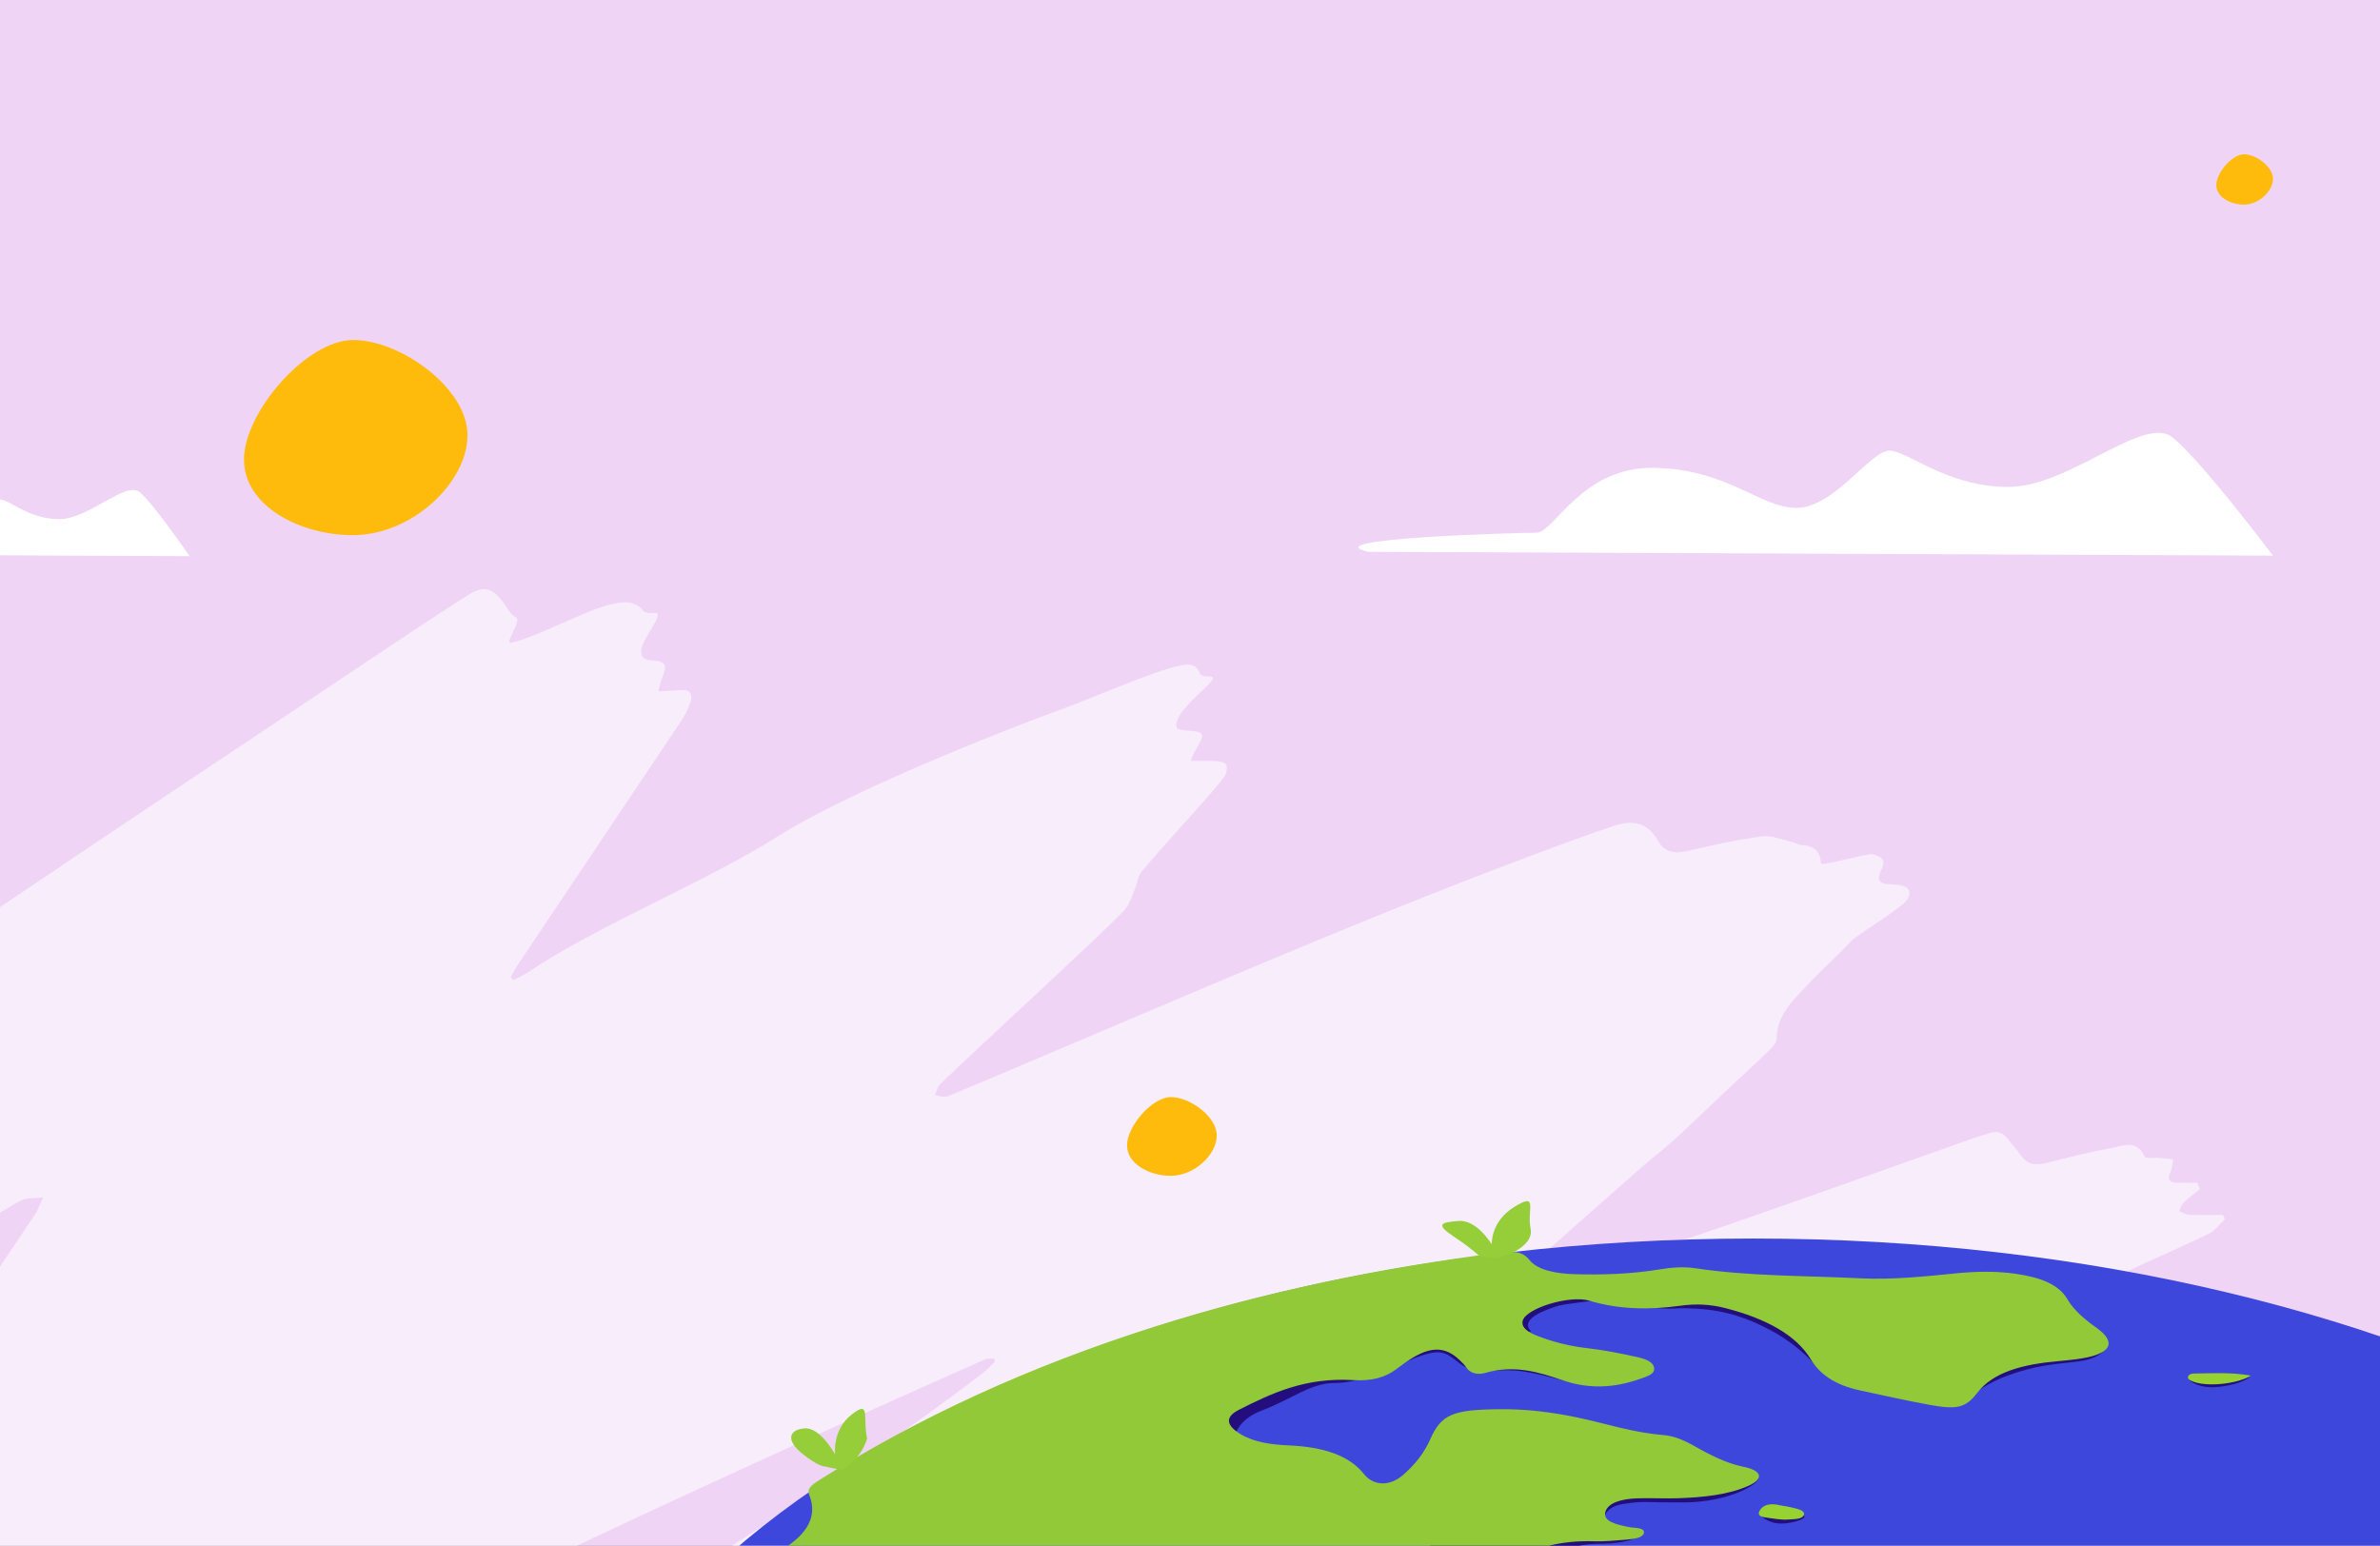 <svg width="1512" height="982" fill="none" xmlns="http://www.w3.org/2000/svg"><rect width="100%" height="100%" fill="#808080" stroke="none"/><g clip-path="url(#a)"><path fill="#F0D4F6" d="M0 0h1512v982H0z"/><path d="M1397.66 755.411c-3.49 2.831-7.14 5.474-10.38 8.581-1.4 1.33-1.95 3.613-2.88 5.466 2.06.798 4.11 2.197 6.21 2.274 7.21.284 14.44.112 21.66.112.39.901.8 1.811 1.19 2.712-3.3 3.097-6.12 7.242-9.98 9.113-16.81 8.152-33.96 15.549-50.9 23.453-3.69 1.716-6.98 4.368-11.19 7.062 2.59 2.849 4.08 4.703 5.8 6.316 3.95 3.707 7.03 6.874 2.8 13.147-1.8 2.651-1.02 8.229.29 11.808 2.21 6.033-.76 8.075-5.11 9.8-5.7 2.257-11.62 4.016-17.15 6.642-121.45 57.615-250.51 92.387-377.364 133.62-134.182 43.623-268.742 85.973-401.183 135.113-22.934 8.51-46.76 14.47-70.217 21.45-2.727.82-5.883 1.29-8.568.66-1.715-.39-4.486-3.91-4.125-4.65 6.132-12.65-5.189-16.3-10.704-22.87-1.192-1.43-3.242-2.48-3.731-4.09-1.75-5.8-5.926-7.05-11.021-7.66-6.33-.77-10.969-3.05-10.481-11.4.283-4.78-1.363-9.75-2.513-14.54-2.838-11.82-2.924-11.79.146-21.96-8.568.58-12.71-4.24-15.163-12.21-1.553-5.04-1.295-8.36 2.813-11.4 3.671-2.71 6.312-5.62 4.065-11.09-.574-1.39 1.715-4.31 3.079-6.24 2.702-3.81 5.747-7.37 8.508-11.14.781-1.06.772-2.84 1.656-3.69 8.13-7.95 15.403-17.407 24.743-23.345 56.864-36.127 113.049-73.259 166.679-114.389 2.676-2.051 4.966-4.634 7.436-6.968-.248-.696-.489-1.391-.737-2.086-1.99.232-4.177-.017-5.935.764-28.784 12.778-57.55 25.59-86.23 38.59-35.713 16.185-71.41 32.429-107.003 48.88-33.689 15.575-67.198 31.553-100.861 47.172-40.44 18.762-80.647 38.132-121.566 55.722-22.686 9.74-46.615 16.43-70.02 24.36-2.479.84-5.249 1.05-7.882 1.05-6.09.01-10.026-2.9-8.749-9.62 1.09-5.76-1.149-9.24-4.957-12.83-4.091-3.86-7.324-8.71-11.458-12.51-2.419-2.23-5.729-3.9-8.903-4.67-5.746-1.4-9.194-4.39-11.098-10.36-3.362-10.55-9.88-12.38-18.088-4.78-15.575 14.42-30.74 29.3-46.048 44.02-9.366 9-10.378 9.6-20.224 1.99-6.982-5.39-12.085-4.25-18.423.85-10.858 8.75-22.093 17.02-33.578 24.85-2.658 1.81-6.947 1.09-10.48 1.51-.378-3.33-1.364-6.73-1.012-9.98.969-8.99-7.368-11.18-10.927-16.81-1.235-1.95-3.096-3.56-4.889-5.03-2.899-2.37-5.755-5.87-9.04-6.45-8.602-1.53-12.993-5.28-13.396-14.96-.403-9.75-2.453-19.46-4.083-29.13-.257-1.53-1.87-3.13-3.25-4.09-9.478-6.58-10.979-15.767-6.802-26.099 19.23-47.609 52.704-85.745 79.249-128.463 18.097-29.125 37.814-57.177 56.726-85.762 1.56-2.36 2.496-5.157 5-10.478-6.132.678-10.455.069-13.68 1.725-8.285 4.256-15.987 9.731-24.169 14.237-2.298 1.27-6.406 2.205-8.079.978-7.024-5.183-12.548-1.759-18.26 2.076-10.686 7.192-21.321 14.469-32.06 21.574-2.212 1.467-4.75 2.514-7.247 3.407-4.374 1.562-7.101.12-6.063-4.986 2.496-12.28-6.381-17.472-13.011-24.723-5.318-5.809-11.63-8.041-18.063-11.336-3.662-1.879-4.64-9.825-6.329-15.206-1.047-3.347-.695-7.183-1.801-10.495-1.93-5.741-1.784-10.306 3.199-14.597 1.689-1.45 1.501-5.226 2.17-7.938-2.642-.618-5.258-1.407-7.925-1.802-3.002-.455-8.234.283-8.68-.961-1.578-4.419-5.309-9.208-.506-14.339 4.383-4.686 8.345-9.826 12.119-15.061 1.218-1.699 1.252-4.307 1.818-6.504 1.15-4.428 1.132-9.792 3.637-13.121 15.241-20.192 35.876-33.819 56.289-47.549 76.418-51.403 152.802-102.857 229.486-153.83 36.21-24.071 90.046-60.653 126.686-84.029 10.232-6.53 15.772-5.114 22.96 4.755 2.392 3.278 4.554 7.457 7.821 9.147 4.057 2.103-7.564 17.043-3.233 16.193 15.644-3.089 48.029-21.033 63.622-24.414 7.178-1.561 14.666-3.132 20.661 4.197 1.261 1.536 4.974 1.338 7.539 1.244 6.098-.215-7.685 15.901-8.748 22.346-.909 5.5 1.149 7.328 6.261 7.766 9.503.798 10.283 2.6 6.518 11.971-.772 1.922-1.106 4.033-2.093 7.723 5.163-.283 9.229-.412 13.268-.746 6.81-.567 9.066 1.973 6.75 8.692-1.406 4.077-3.593 7.981-5.995 11.568-34.169 51.102-68.442 102.135-102.654 153.203-1.87 2.789-3.422 5.81-5.12 8.719.54.703 1.08 1.399 1.621 2.102 3.267-1.768 6.689-3.286 9.768-5.355 44.145-29.605 113.23-57.443 158.043-85.925 49.796-31.656 164.672-75.353 177.434-79.738 15.267-5.243 62.413-25.864 78.322-28.927 4.735-.91 10.241-1.708 12.642 5.251.395 1.133 3.585 1.837 5.438 1.742 11.81-.6-19.1 17.661-20.49 30.361-.085.764.275 1.579.489 2.703 1.467.369 2.951.961 4.469 1.082 13.851 1.132 13.894 1.218 6.535 13.893-.763 1.321-1.201 2.84-2.333 5.603 5.807 0 10.661-.206 15.49.086 2.427.146 5.926.472 6.904 2.06 1.038 1.673.472 5.569-.823 7.414-3.723 5.303-8.062 10.16-12.359 15.009-13.431 15.163-27.103 30.095-40.285 45.49-2.402 2.806-2.745 7.431-4.331 11.078-2.067 4.737-3.474 10.349-6.853 13.816-11.827 12.134-24.341 23.565-36.665 35.175-11.648 10.976-23.398 21.848-35.088 32.772-15.112 14.117-30.284 28.173-45.233 42.47-1.69 1.613-2.144 4.616-3.173 6.976 2.624.326 5.652 1.699 7.804.807 25.422-10.504 50.706-21.376 76.041-32.103 111.214-47.077 222.042-95.167 335.674-135.843 3.01-1.081 6.12-1.888 9.11-3.029 12.37-4.711 23.15-4.866 30.9 8.899 4.09 7.26 10.92 7.998 18.89 6.067 15.49-3.75 31.16-7.097 46.92-9.208 6.08-.815 12.66 2.12 18.98 3.493 2.04.446 3.95 1.845 5.99 1.99 7.2.524 12.05 2.832 12.48 11.645.1 2.094 29.94-6.556 32.75-5.844 5.87 1.494 8.89 3.639 5.55 10.109-3.47 6.728-.56 8.994 5.81 8.994 2.12 0 4.26.223 6.34.592 5.03.892 7.29 4.007 4.66 8.761-3 5.424-31.85 22.466-36.01 26.92-9.24 9.868-19.41 18.81-28.62 28.705-8.75 9.405-18.46 18.432-18.65 33.261-.03 2.3-2.24 4.994-4.1 6.788-8.92 8.598-18.09 16.905-27.11 25.392-11.12 10.461-22.05 21.144-33.3 31.442-6.71 6.136-13.99 11.585-20.82 17.583-27.04 23.771-54.016 47.627-80.964 71.517-1.698 1.502-2.942 3.553-4.391 5.347.291.849.574 1.699.866 2.54 5.498-.781 11.218-.798 16.45-2.463 38.869-12.4 77.799-24.62 116.399-37.887 54.23-18.647 108.19-38.153 162.28-57.263 3.52-1.245 7.14-2.163 10.69-3.278 5.12-1.614 8.64.626 11.61 4.762 2.35 3.27 5.23 6.144 7.5 9.465 4.24 6.213 9.76 6.531 16.26 4.909 13.43-3.355 26.84-6.908 40.46-9.268 7.59-1.313 16.78-6.307 22.17 5.398.61 1.347 5.85.343 8.93.583 3.02.232 6.02.661 9.04 1.004-.57 2.738-.66 5.724-1.81 8.17-2.42 5.149-.09 6.53 4.26 6.642 4.28.111 8.56.026 12.84.026.57 1.33 1.15 2.66 1.72 3.981l.04.035Z" fill="#FEFEFF" fill-opacity=".6"/><path d="m-163.036 352.039 283.497 1.304s-22.499-32.684-31.501-40.52c-9.002-7.835-32.148 16.988-51.423 16.988-19.274 0-31.5-12.418-37.29-12.418-5.79 0-17.357 19.608-28.924 19.608s-21.217-13.076-44.35-13.722c-23.135-.646-31.502 22.215-37.291 22.215-5.79 0-70.074 1.962-52.718 6.532v.013Z" fill="#fff"/><path d="M297 276.449c0 29.961-34.95 63.33-72.543 63.549-32.938.193-69.457-18.088-69.457-48.049S194.621 216 224.457 216C254.292 216 297 246.488 297 276.449Z" fill="#FFBB0C"/><path d="M1113.96 1655.96c426.34 0 771.96-194.56 771.96-434.55 0-239.994-345.62-434.548-771.96-434.548-426.342 0-771.96 194.554-771.96 434.548 0 239.99 345.618 434.55 771.96 434.55Z" fill="#3D47DB"/><path d="M783.814 916.246s-.558-13.231 17.952-20.198c18.51-6.967 30.858-17.413 46.004-17.413 15.146 0 30.292-7.659 30.292-7.659l-44.322-13.232-76.861 55.37 26.928 3.132h.007ZM1248.06 890.928s8.21-9.782 26.72-16.749c18.51-6.967 30.41-7.376 45.27-9.209 20.59-2.54 19.09-13.862 19.09-13.862l-41.15-18.687-76.86 55.37 26.93 3.132v.005Z" fill="#240E7D"/><path d="M878.673 872.765s16.587-10.205 30.454-13.202c13.867-2.998 16.301 10.166 27.649 10.166 11.348 0 12.503-16.445 12.503-16.445l-33.199-5.692-57.576 23.826 20.176 1.347h-.007Z" fill="#240E7D"/><path d="M940.94 871.894s12.72-2.738 26.982-.573c18.301 2.776 29.718 8.334 41.068 8.334 11.35 0-.4-16.994-.4-16.994l-33.196-5.692-43.011 8.145 8.557 6.785v-.005ZM972.738 845.691s-8.402-6.125 8.999-13.179c10.232-4.142 10.286-3.392 27.303-5.793 5.55-.784 15.62 2.315 29.36 3.373 33.56 2.589 19.51.332 39.03 1.318 19.53.987 33.86 6.539 47.07 13.521 19.62 10.368 31.01 24.846 31.01 24.846l-8.48-54.961-177.865 1.626s-13.627 36.322 3.573 29.249ZM873.566 1045.52s10.364-4.72 23.804-12.59c13.441-7.86 16.929-11.66 30.742-17.86 13.812-6.2 23.773-13.71 36.818-19.194 13.045-5.48 29.78-15.089 51.65-15.089 21.88 0 27.35-6.769 27.35-6.769l-132.755 3.122-37.616 68.38h.007ZM1018.48 968.551s-1.6-10.893 12.69-13.044c14.29-2.15 11.94-.861 39.02-.996 27.08-.134 48.94-11.513 46.77-16.488-2.17-4.975-106.59 3.632-106.59 3.632l8.1 26.896h.01ZM1118.41 962.585s4.38 5.346 13.07 5.346c8.69 0 19.89-4.201 12.52-5.793-7.37-1.593-31.7-3.946-25.59.447ZM1390.63 874.532s-1.97 2.266 4.92 5.061c6.89 2.796 15.04 1.834 23.33-.173 8.29-2.006 11.22-5.446 11.22-5.446l-39.47.563v-.005Z" fill="#240E7D"/><path d="M765.341 1225.12c-5.03-.01-9.123-1.53-12.355-3.35-20.13-11.36-44.275-19.36-68.676-27.16-6.519-2.09-10.952-5.32-14.743-8.84-5.899-5.48-14.123-8.2-25.494-7.46-8.782.56-17.51-.04-23.842-3.58-11.224-6.26-24.766-6.47-38.935-6.23-26.819.45-29.679-1.31-40.012-15.53-13.712-18.87-12.967-39.39-22.478-58.69-1.264-2.56-1.837-5.24-3.325-7.74-1.636-2.75-3.667-5.87-10.1-5.49-6.736.39-7.054 3.73-7.139 6.64-.225 7.5-.054 15-.225 22.5-.054 2.35.504 4.83-2.713 7.46-5.55-5.1-8.743-10.4-9.487-15.69-3-21.33-13.643-41.78-20.758-62.63-6.837-20.04-.054-37.83 27.338-52.336 18.882-10.008 27.82-22.422 21.65-37.356-1.768-4.273 2.588-6.885 6.828-9.565 61.863-39.117 132.57-71.907 213.461-97.484 68.731-21.738 141.561-37.087 218.229-46.729 8.828-1.111 14.572-1.034 19.06 4.59 5.178 6.491 16.766 8.704 28.595 9.046 18.25.524 36.47-.101 54.16-3.051 7.52-1.256 15.33-1.819 22.64-.717 34.37 5.173 69.75 4.653 104.72 6.385 20.42 1.01 40.54-1.121 60.6-3.118 12.63-1.256 25.25-1.568 37.85.197 15.74 2.209 27.71 6.741 33.12 16.09 3.88 6.683 10.48 12.543 18.34 18.096 14.1 9.95 9.12 17.393-12.62 20.155-3.72.471-7.48.866-11.24 1.198-22.9 2.011-41.56 6.933-51.7 20.203-7.51 9.834-13.4 10.734-31.36 7.38-14.49-2.708-28.72-5.869-42.99-8.954-16.24-3.512-25.7-10.397-31.28-19.678-9.34-15.536-28.52-26.001-54.48-32.66-9.2-2.358-18.48-2.882-28.46-1.487-19.82 2.767-39.16 2.406-57.84-3.204-12.585-3.777-40.691 4.989-42.365 12.894-.946 4.47 3.837 7.338 9.581 9.551 9.549 3.676 19.944 6.409 31.334 7.703 10.86 1.232 21.23 3.31 31.52 5.596 5.9 1.308 10.58 3.118 11.11 7.087.52 3.892-4.51 5.312-9.32 6.986-16.18 5.625-32.07 6.5-49.072.679-14.898-5.101-30.354-9.926-48.794-4.629-5.186 1.492-9.782.12-12.022-3.281-1.186-1.795-2.93-3.493-4.69-5.144-8.348-7.842-16.913-8.429-28.431-1.79-4.155 2.396-7.845 5.076-11.387 7.78-6.914 5.288-15.634 7.752-27.439 7.025-30.54-1.872-52.011 8.43-72.583 18.837-9.72 4.917-7.666 10.431 1.527 15.796 8.341 4.864 18.836 6.341 29.967 6.837 22.029.981 38.415 6.245 47.933 18.24 6.085 7.674 16.441 7.809 24.719.64 7.953-6.89 13.65-14.406 17.223-22.499 7.123-16.147 14.355-18.99 43.345-19.365 17.75-.231 34.415 1.91 50.864 5.388 17.77 3.758 34.16 9.383 53.61 10.975 11.34.929 19.18 6.832 27.66 11.177 7.29 3.734 14.6 7.159 24.11 9.151 11.51 2.406 12.5 7.665 2.61 12.024-12.95 5.711-28.47 7.246-44.24 7.833-8.86.332-17.83-.25-26.7.082-9.49.361-18.02 2.718-19.8 8.429-1.9 6.053 6.47 8.18 15.01 9.835 3.6.698 9.91.173 9.39 3.604-.48 3.079-5.91 3.926-10.54 4.306-7.11.587-14.36 1.304-21.48 1.097-20.56-.606-37.132 3.965-51.301 11.99-17.766 10.065-36.33 19.605-55.259 28.945-11.657 5.75-20.812 14.84-28.168 22.5-10.534 10.96-17.719 11.82-37.965 16.07-22.665 4.76-37.477 15.62-33.795 29.49 1.62 6.1 5.394 12.42-5.14 18.15-18.3-4.86-12.115-11.47-18.176-17.06-21.626-19.97-28.78-21.64-67.978-14.9-9.046 1.56-15.766 5.63-23.905 8.19-11.666 3.68-22.076 7.41-37.756 4.39-12.712-2.45-24.944 3.73-31.331 9.87-16.572 15.95-19.448 36.36 7.666 51.34 15.913 8.79 34.245 9.7 52.414 1.6 9.728-4.34 18.804-8.95 32.028-9.58 8.131-.38 11.859.82 11.441 5.86-.45 5.34-4.535 9.67-8.968 14.13-10.232 10.29-3.682 18.58 16.378 21.23 23.688 3.13 37.5 12.94 37.632 27.13.047 4.63.465 9.16 3.186 13.55 2.093 5.08-3.426 3.67-7.999 3.07l.007-.02Z" fill="#92C939"/><path d="M1430.11 873.974c-9.47 5.518-28.13 7.145-36.73 3.825-1.79-.693-3.44-1.434-3.38-2.786.06-1.371 1.51-2.353 3.8-2.387 11.84-.163 23.82-.914 36.32 1.348h-.01ZM1133.88 965.477c-2.11-.193-4.71-.236-7.08-.683-4.38-.828-11.52-.448-8.89-5.072 2.01-3.531 6.34-4.994 12.9-3.416 1.94.467 4.12.611 6.05 1.088 4.17 1.034 10.13 1.895 9.14 5.028-.99 3.137-7.2 2.646-12.12 3.055Z" fill="#96D232"/><path d="M951.826 799.461s23.033-6.371 20.561-18.791c-2.472-12.419 5.137-23.425-10.232-14.002s-14.447 23.894-14.447 23.894-9.409-15.762-20.99-14.874c-11.582.889-14.866 2.112-3.121 9.936 11.746 7.823 16.172 12.334 16.172 12.334s8.917 1.499 12.056 1.498l.001.005ZM534.747 933.662s11.051-4.498 16.156-19.655c-3.093-13.41 2.568-25.037-9.871-15.312s-10.514 25.297-10.514 25.297-9.304-17.181-19.164-16.529c-9.861.653-12.561 7.177-1.877 15.89 10.685 8.713 14.813 8.38 14.813 8.38s7.763 1.843 10.455 1.924l.002.005Z" fill="#96CE3A"/><path d="M869.012 350.581 1444 353s-45.63-60.628-63.89-75.163c-18.26-14.535-65.2 31.512-104.3 31.512-39.09 0-63.89-23.035-75.63-23.035-11.74 0-35.2 36.372-58.66 36.372-23.46 0-43.03-24.256-89.95-25.454-46.92-1.197-63.894 41.21-75.636 41.21-11.743 0-142.125 3.639-106.922 12.116v.023Z" fill="#fff"/><path d="M1444 113.6c0 7.732-8.86 16.343-18.39 16.4-8.35.049-17.61-4.668-17.61-12.4s10.04-19.6 17.61-19.6c7.56 0 18.39 7.868 18.39 15.6ZM773 721.375c0 12.081-14.029 25.536-29.12 25.624-13.221.078-27.88-7.293-27.88-19.374S731.904 697 743.88 697c11.977 0 29.12 12.294 29.12 24.375Z" fill="#FFBB0C"/></g><defs><clipPath id="a"><path fill="#fff" d="M0 0h1512v982H0z"/></clipPath></defs></svg>